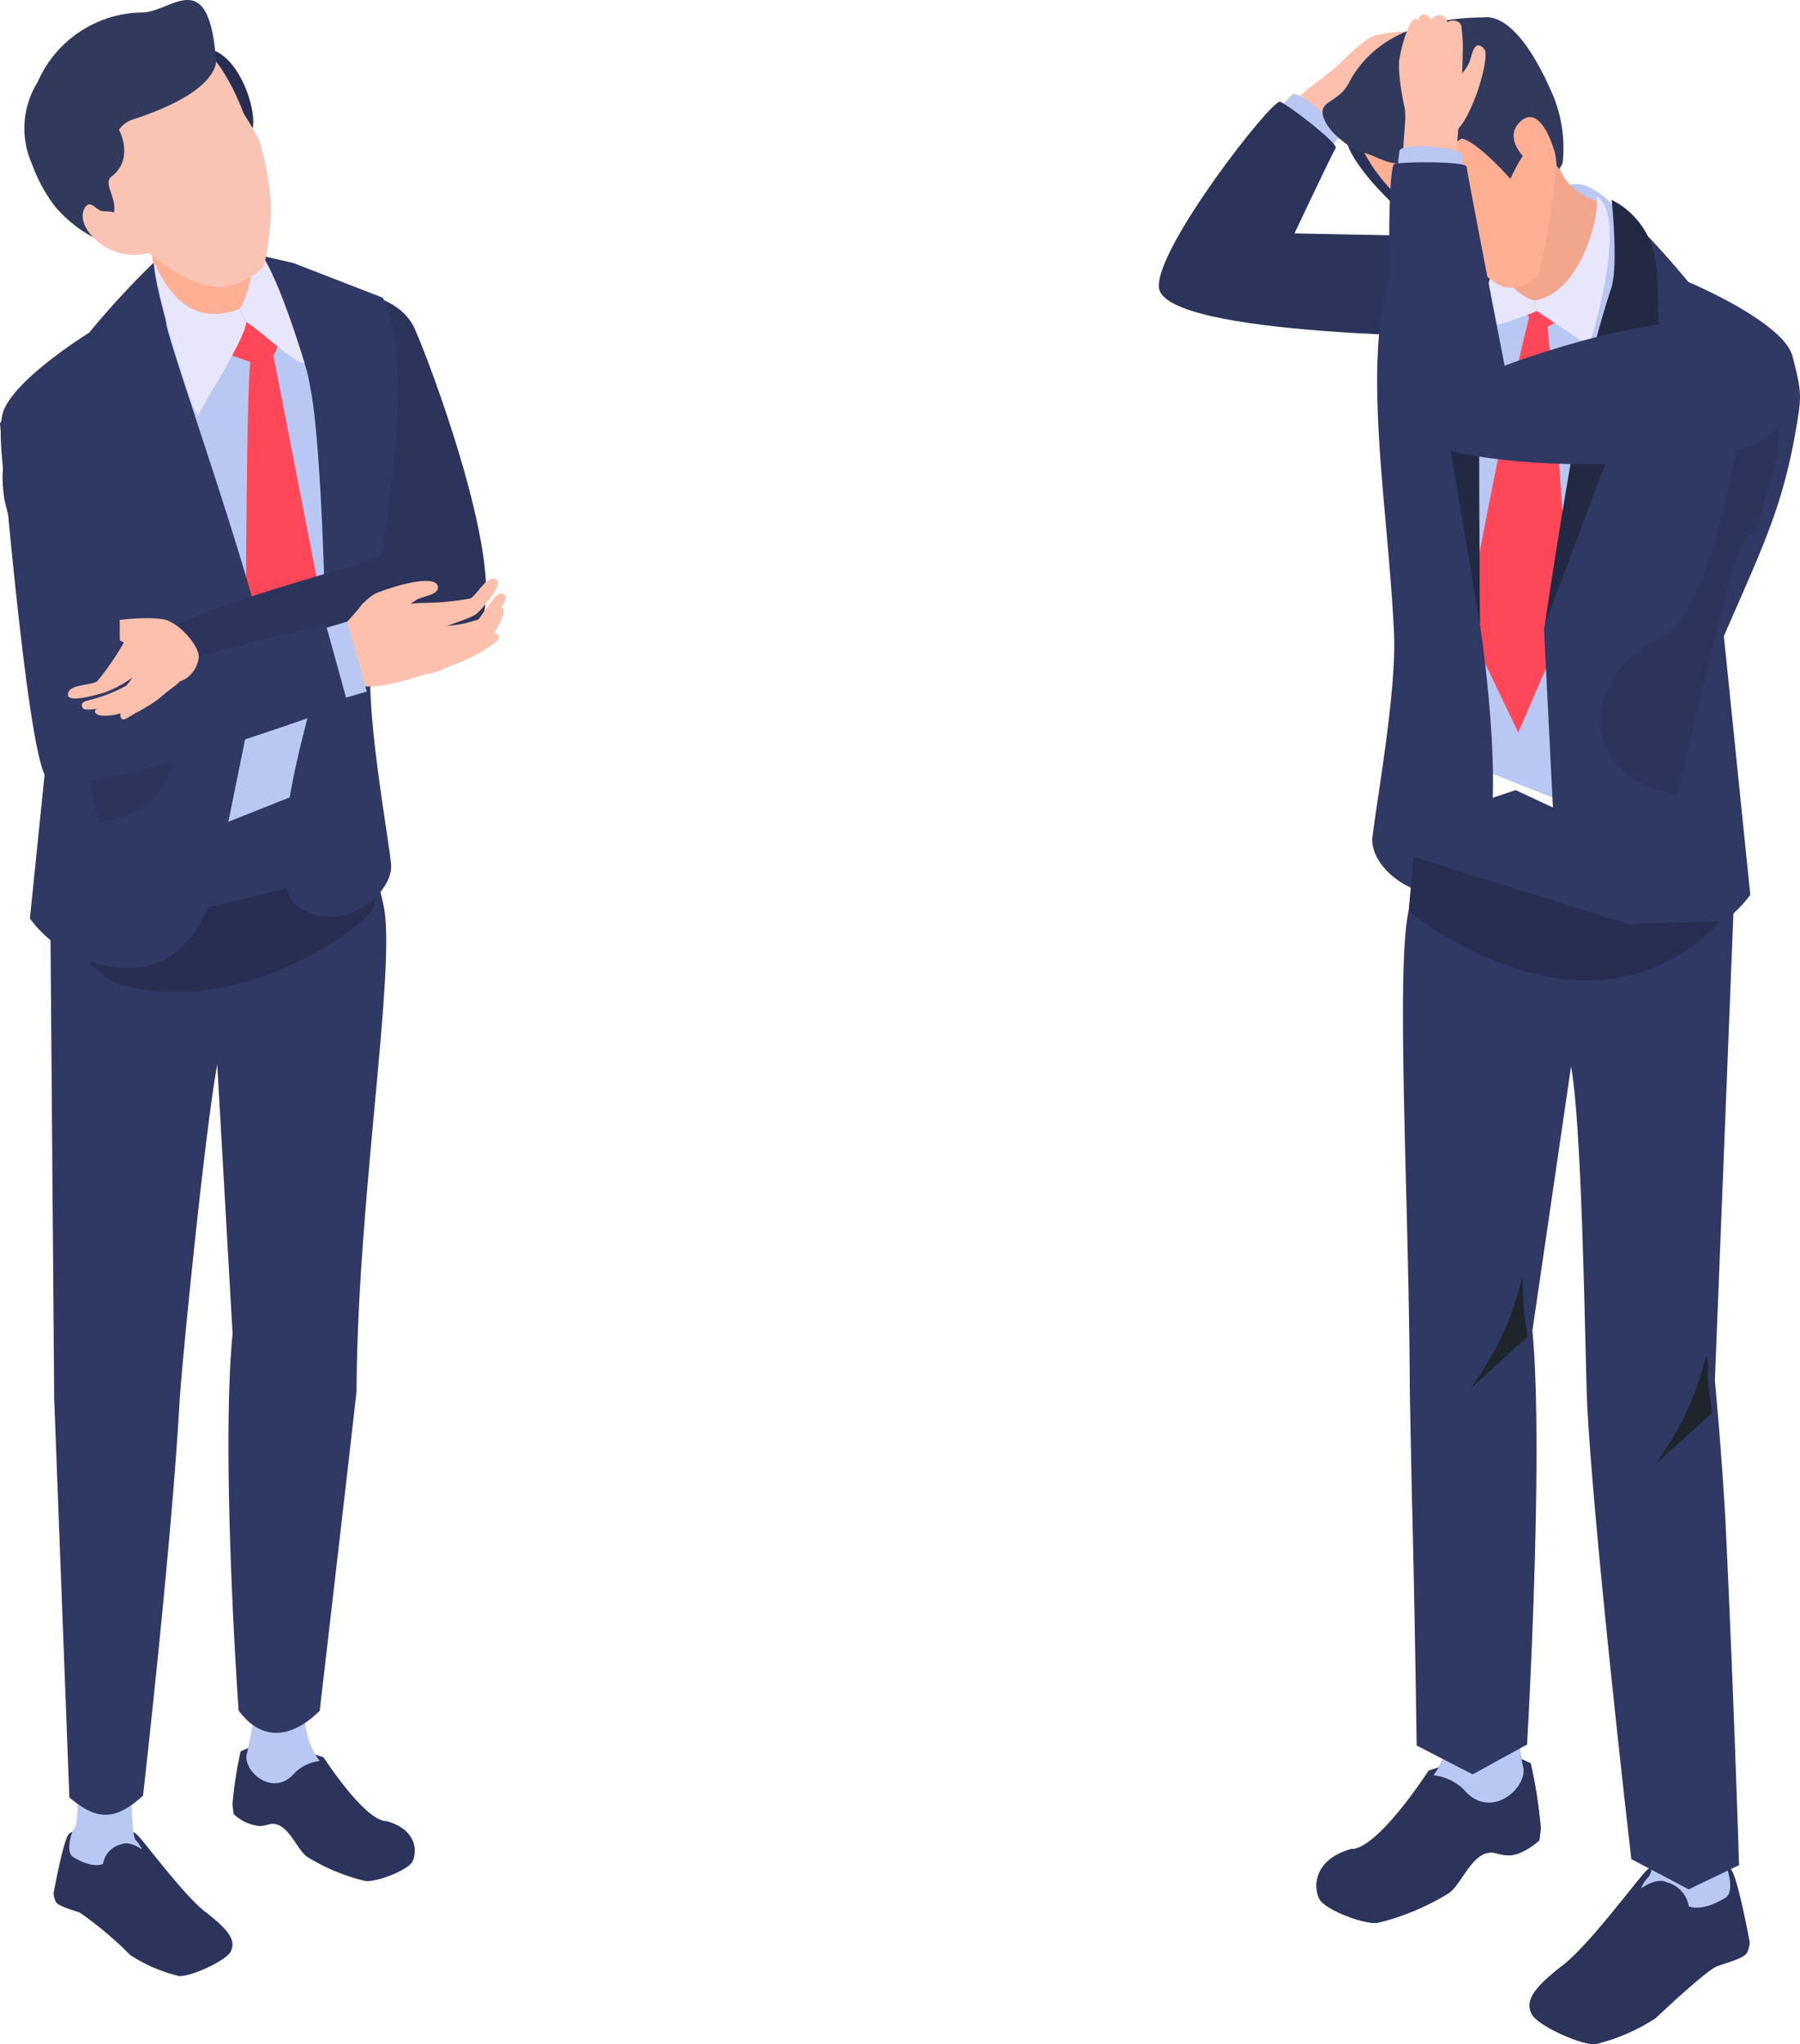 <svg id="グループ_27" data-name="グループ 27" xmlns="http://www.w3.org/2000/svg" xmlns:xlink="http://www.w3.org/1999/xlink" width="154.344" height="175.293" viewBox="0 0 154.344 175.293">
  <defs>
    <clipPath id="clip-path">
      <rect id="長方形_8" data-name="長方形 8" width="154.344" height="175.293" fill="none"/>
    </clipPath>
  </defs>
  <g id="グループ_1" data-name="グループ 1" clip-path="url(#clip-path)">
    <path id="パス_1" data-name="パス 1" d="M143.694,12c1.577.642,7.046-.785,7.267-1.617.352-1.215-1.01-.606-1.51-.5-1.327.268-2.46-.423-3.73-.813-1.65-.506-3.721,2.246-2.028,2.935" transform="translate(-28.169 -1.772)" fill="#fdc0ac"/>
    <path id="パス_2" data-name="パス 2" d="M146.644,3.656a11.364,11.364,0,0,1,2.909-.267c.662.174.8.416.12.637a21.429,21.429,0,0,1-3.215,1.107,4.463,4.463,0,0,1-1.491.239c-.737-.155.851-1.485,1.677-1.715" transform="translate(-28.507 -0.662)" fill="#fdc0ac"/>
    <path id="パス_3" data-name="パス 3" d="M142.1,6.184c-2.205,1.922-4.6,3.19-3.836,4.114a10.988,10.988,0,0,1,.808,2.707s10.952-5.359,10.695-5.882c-.792-1.615-3.518-3.481-4.435-3.4s-2.706,1.93-3.232,2.457" transform="translate(-27.196 -0.733)" fill="#fdc0ac"/>
    <path id="パス_4" data-name="パス 4" d="M147.737,6.59a10.58,10.58,0,0,0,2.995-1.783c.736-.525.589-1.05.07-1.025a6.146,6.146,0,0,0-1.636.5c-1.16.435-3.05-.018-3.248,1.353a1.321,1.321,0,0,0,1.819.959" transform="translate(-28.731 -0.745)" fill="#fdc0ac"/>
    <path id="パス_5" data-name="パス 5" d="M148.343,7.934c1.108-.1,3.387-1.74,3.95-2.374s.032-1.046-.744-.907c0,0-.67.467-1.287.81a5.275,5.275,0,0,0-1.851,1.231c-.52.7-.492,1.138-.068,1.239" transform="translate(-29.146 -0.911)" fill="#fdc0ac"/>
    <path id="パス_6" data-name="パス 6" d="M151.9,6.446c-.781.356-3.162.441-3.658,1.16a3.3,3.3,0,0,0-.48,1.628A12.859,12.859,0,0,0,150.9,8.3a11.132,11.132,0,0,0,1.609-1.137c.489-.4.092-1.036-.61-.716" transform="translate(-29.092 -1.252)" fill="#fdc0ac"/>
    <path id="パス_7" data-name="パス 7" d="M141.551,13.689c.4-.526-3.288-4.012-4.024-3.628-.069.035-1.933,2.007-1.933,2.007-.022.02,4.389,3.665,4.389,3.665l1.568-2.044" transform="translate(-26.698 -1.975)" fill="#b8c8f2"/>
    <path id="パス_8" data-name="パス 8" d="M138.89,14.851c.291-.421-4.353-3.93-4.782-3.991-.777-.112-10.68,12.581-10.374,15.928.391,4.265,27.791,4.248,27.791,4.248l.613-8.555-16.779-.328s3.241-6.88,3.531-7.3" transform="translate(-24.362 -2.138)" fill="#2c345c"/>
    <path id="パス_9" data-name="パス 9" d="M166.84,20.28c2.928,1.967,6.961,7.982,6.961,7.982l-7.775,45.182-12.586-5L152,31.291s4.489-7.557,7.5-8.719,4.416-4.258,7.344-2.291" transform="translate(-29.928 -3.867)" fill="#b8c8f2"/>
    <path id="パス_10" data-name="パス 10" d="M161.936,32.5c-.884-1.416-1.682-2.825-1.12-3.469.675-.776,2.279-2.328,2.164-2.191,1.2,1.4,4.6,2.146,4.336,4.493L163.527,33.3s1.886,20.506,1.631,25.194L161.011,68.1l-4.47-9.318s3.428-18.693,5.4-26.288" transform="translate(-30.823 -5.282)" fill="#fe485a"/>
    <path id="パス_11" data-name="パス 11" d="M160.127,20.934s-4.155,1.263-6.586,2.247a19.445,19.445,0,0,0-4.857,2.731c-3.432,7.864-.842,20.774-.3,32.551.226,4.925-1.52,14.519-1.85,17.451s5.092,6.819,8.6,3.632.61-21.923.61-21.923-.2-18.9-.3-24.8c.715-5.052,4.68-11.892,4.68-11.892" transform="translate(-28.85 -4.122)" fill="#303864"/>
    <path id="パス_12" data-name="パス 12" d="M186.165,34.767c-.757-2.955-8.939-6.386-8.939-6.386a76.971,76.971,0,0,0-6.572-7.035s1.482,4.114.731,6.422-6.536,30.357-6.536,30.357l.979,19.513s1.486,7.715,7.694,7.715a10.887,10.887,0,0,0,9.018-4.415L180.275,58.75c3.468-7.969,5.111-11.223,6.275-18.275.393-2.395.373-2.753-.385-5.708" transform="translate(-32.459 -4.203)" fill="#303864"/>
    <path id="パス_13" data-name="パス 13" d="M184.084,54.5c-.934-.73-2.176,4.062-2.176,4.062s-4.493,18.18-4.383,18.267c-8.641-1.4-8.392-10.06-1.754-13.3,5.194-2.535,6.5-17.628,7.521-18.464,2.78-2.284,3.132-.7,2.783,2.371-.156,1.362-1.991,7.065-1.991,7.065" transform="translate(-33.651 -8.66)" fill="#2c345c"/>
    <path id="パス_14" data-name="パス 14" d="M152.9,27.59c1.309-2.725,8.743-7.522,8.743-7.522S157.125,27.911,157,31.792c-.137,4.35,0,25.661,0,25.661l-3.813-22.6,1.755-3.719Z" transform="translate(-30.105 -3.951)" fill="#232942"/>
    <path id="パス_15" data-name="パス 15" d="M170.675,28.8c.57-2.046,0-7.456,0-7.456a6.91,6.91,0,0,1,3.8,5.61c.182,1.187.222,5.346.222,5.346l-2.857,1.718.878,3.093L164.956,57.7s1.685-11.579,3.37-20.109a80.554,80.554,0,0,1,2.349-8.794" transform="translate(-32.48 -4.203)" fill="#232942"/>
    <path id="パス_16" data-name="パス 16" d="M161.505,23.041c-1.617.162-3.9,9.595-3.9,9.595.981.3,5.224-1.421,5.224-1.421s-.137-.579-.227-.9c-.088-.572-1.08-5.9-1.094-7.272" transform="translate(-31.032 -4.537)" fill="#e8e6fb"/>
    <path id="パス_17" data-name="パス 17" d="M146.12,7.142c-1.315,1.125-2.192,3.914-2.462,5.383-.419,2.281,4.336,6.674,4.894,7.069a21.9,21.9,0,0,0,2.521,1.208s-3.155-15.2-4.953-13.66" transform="translate(-28.281 -1.385)" fill="#2a3157"/>
    <path id="パス_18" data-name="パス 18" d="M154.7,21.823a35.918,35.918,0,0,1,4.162,3.377c.81.867.76,1.444,2.343,2.475s4.157.228,5.258-1.775c.742-1.352,1.723-6.028,1-6.337-4.284-1.536-3.281-4.57-4.033-6.853-1.631-4.943-8.955,5.986-8.73,9.113" transform="translate(-30.46 -2.254)" fill="#f2a68c"/>
    <path id="パス_19" data-name="パス 19" d="M160.091,24.437a3.329,3.329,0,0,1-2.606.735c-.7-.059-4.171-2.9-4.951-3.6s-2.375-2.49-2.375-2.49-1.552-1.356-2.16-1.98c-5.057-5.185-4.064-9.89-1.2-12.328,3.616-3.073,7.576-2.3,10.725-.03,2.418,1.741,4.159,10.2,4.2,10.839.079,1.152-1,8.237-1.64,8.854" transform="translate(-28.438 -0.541)" fill="#ffaf94"/>
    <path id="パス_20" data-name="パス 20" d="M154.969,1.858c-2.8.014-8.853.522-11.508,5.62-.718,1.379-1.953,1.516-2.2,2.191s.406,2.183,2.969,3.675c1.446.219,2.413,1.215,3.961,1.01,1.276-.171,1.489.442,2.4.1.692-.263,2.262-2.3,2.624-2.2,1.417.39,4.1,3.444,4.1,3.444s1.545-3.43,2.282-2.87a13.023,13.023,0,0,1,1.892,2.011,1.15,1.15,0,0,0,.337-.814A11.78,11.78,0,0,0,160.8,8.144c-.746-1.7-3.09-6.65-5.834-6.286" transform="translate(-27.806 -0.362)" fill="#313a5d"/>
    <path id="パス_21" data-name="パス 21" d="M162.222,12.849c1.014-.9,2.083-.029,2.894,2.593.087.281.382,1.875-.1,2.058-.706.267-4.982-2.716-2.792-4.652" transform="translate(-31.82 -2.463)" fill="#ffaf94"/>
    <path id="パス_22" data-name="パス 22" d="M169.14,20.934c.4,1.266-1.189,8.3-5.315,8.964l.226.9,4.472,3s3.527-11.057.616-12.868" transform="translate(-32.257 -4.122)" fill="#e8e6fb"/>
    <path id="パス_23" data-name="パス 23" d="M180.553,199.424c.583.553,1.627,6.271,1.627,6.271a2.8,2.8,0,0,1-.19.8c-.181.49-1.3.8-2.553,1.217-.74.244-3.558,2.822-5.338,4.491a16.568,16.568,0,0,1-5.184,2.226c-1.417,0-4.941-1.654-5.406-2.58-.527-1.046-.084-2.084,2.655-4.18,2.314-1.795,6.292-7.238,7.187-8.132s3.938-.766,3.938-.766,2.682.1,3.265.651" transform="translate(-32.157 -39.137)" fill="#1e252b"/>
    <path id="パス_24" data-name="パス 24" d="M176.384,193.046l5.488-1.458c.218,2.419.038,5.457.394,5.765s1.028,2.577.19,3.1c-.377.234-2,1.189-3.15.74a2.553,2.553,0,0,0-1.923-2.071c-.843-.434-2.177.528-2.177.528a3.175,3.175,0,0,1,.655-.993c.57-.676.655-4.345.522-5.607" transform="translate(-34.498 -37.724)" fill="#1e252b"/>
    <path id="パス_25" data-name="パス 25" d="M158.928,187.954a42.481,42.481,0,0,1,.866,5.59l-.127,1.015s-1.491,1.4-2.808,1.279c-.712-.068-.924-.228-1.284-.234-1.655-.028-2.484,2.533-3.613,3.44a21,21,0,0,1-6.169,2.587c-1.169.149-4.517-1.128-4.982-2.054-.526-1.046-.47-3.361,2.706-4.261,2.292.063,6.662-6.728,6.662-6.728L156,186.644Z" transform="translate(-27.676 -36.75)" fill="#1e252b"/>
    <path id="パス_26" data-name="パス 26" d="M154.285,180.486c2.74-1.489,2.359-2.833,5.1-.524l1.319,6.6c.614,1.785-2.693,4.845-5.02,2.117a4.4,4.4,0,0,0-2.631-1.26,7.917,7.917,0,0,0,1.233-6.933" transform="translate(-30.136 -35.19)" fill="#1e252b"/>
    <path id="パス_27" data-name="パス 27" d="M180.553,199.424c.583.553,1.627,6.271,1.627,6.271a2.8,2.8,0,0,1-.19.8c-.181.49-1.3.8-2.553,1.217-.74.244-3.558,2.822-5.338,4.491a16.568,16.568,0,0,1-5.184,2.226c-1.417,0-4.941-1.654-5.406-2.58-.527-1.046-.084-2.084,2.655-4.18,2.314-1.795,6.292-7.238,7.187-8.132s3.938-.766,3.938-.766,2.682.1,3.265.651" transform="translate(-32.157 -39.137)" fill="#2c345c"/>
    <path id="パス_28" data-name="パス 28" d="M176.384,193.046l5.488-1.458c.218,2.419.038,5.457.394,5.765s1.028,2.577.19,3.1c-.377.234-2,1.189-3.15.74a2.553,2.553,0,0,0-1.923-2.071c-.843-.434-2.177.528-2.177.528a3.175,3.175,0,0,1,.655-.993c.57-.676.655-4.345.522-5.607" transform="translate(-34.498 -37.724)" fill="#b8c8f2"/>
    <path id="パス_29" data-name="パス 29" d="M158.928,187.954a42.481,42.481,0,0,1,.866,5.59l-.127,1.015s-1.491,1.4-2.808,1.279c-.712-.068-.924-.228-1.284-.234-1.655-.028-2.484,2.533-3.613,3.44a21,21,0,0,1-6.169,2.587c-1.169.149-4.517-1.128-4.982-2.054-.526-1.046-.47-3.361,2.706-4.261,2.292.063,6.662-6.728,6.662-6.728L156,186.644Z" transform="translate(-27.676 -36.75)" fill="#2c345c"/>
    <path id="パス_30" data-name="パス 30" d="M154.285,180.486c2.74-1.489,2.359-2.833,5.1-.524l1.319,6.6c.614,1.785-2.693,4.845-5.02,2.117a4.4,4.4,0,0,0-2.631-1.26,7.917,7.917,0,0,0,1.233-6.933" transform="translate(-30.136 -35.19)" fill="#b8c8f2"/>
    <path id="パス_31" data-name="パス 31" d="M177.5,148.113c-.3-6.206-.961-13.115-.961-13.115L178.2,93.141l-18.743-8.779-6.916,2.3a70.115,70.115,0,0,0-2.262,8.066c-1.12,4.975.039,25.037.1,40.919,0,.271.141,7.746.21,10.476.222,8.678.378,20.166.378,20.166l4.8,2.475,4.669-2.562s1.46-25.048.455-35.479l3.314-22.653c1.012,5.47,1.211,25.845,1.4,29.287.663,11.871,3.77,38.676,3.77,38.676l4.916,2.59,4.321-2.077s-.441-14.326-1.116-28.438" transform="translate(-29.494 -16.611)" fill="#303864"/>
    <path id="パス_32" data-name="パス 32" d="M181.18,144.351c-.114.5-.071.389.015.3.044.849,0,1.714.084,2.547.061.614.172,1.214.249,1.83.08.646.13.558-.322.939-.6.505-4.472,4.031-4.472,4.031a38.867,38.867,0,0,0,2.078-3.294,26.213,26.213,0,0,0,2.368-6.348" transform="translate(-34.799 -28.423)" fill="#1e252b"/>
    <path id="パス_33" data-name="パス 33" d="M161.474,136.218c-.115.5-.07.389.015.3.045.849,0,1.714.084,2.547.061.614.172,1.214.248,1.83.081.646.131.558-.322.939-.6.505-4.471,4.031-4.471,4.031s1.455-2.08,2.078-3.294a26.211,26.211,0,0,0,2.367-6.348" transform="translate(-30.919 -26.821)" fill="#1e252b"/>
    <path id="パス_34" data-name="パス 34" d="M177.1,97.068c-11.417,11.806-26.7-.934-26.7-.934l.422-4.647,18.426,5.765s8.282-.3,7.852-.185" transform="translate(-29.613 -18.014)" fill="#272e52"/>
    <path id="パス_35" data-name="パス 35" d="M154.947,12.177c1.373-1.007,3.024-6.412,2.433-7.036-.851-.937-1.046.542-1.222,1.021-.467,1.271-1.65,1.873-2.647,2.75-1.3,1.14-.038,4.346,1.436,3.265" transform="translate(-30.12 -0.952)" fill="#fdc0ac"/>
    <path id="パス_36" data-name="パス 36" d="M149.371,5.789a11,11,0,0,1,.934-3.3c.4-.743.791-.572.887.165a23.569,23.569,0,0,1,0,3.235c-.025.611-1.748.793-1.816-.1" transform="translate(-29.411 -0.396)" fill="#fdc0ac"/>
    <path id="パス_37" data-name="パス 37" d="M149.847,10.034c.31,1.281-.712,5.063.527,5.367.591.145,3.7.788,3.7.788s1.177-12.136.6-12.191c-1.791-.172-4.754.714-5.162,1.538s.169,3.774.343,4.5" transform="translate(-29.409 -0.783)" fill="#fdc0ac"/>
    <path id="パス_38" data-name="パス 38" d="M152.828,4.55c-.12-1.545-.2-1.226-.267-2.13s-.838-1.1-1.09-.639a6.182,6.182,0,0,0-.258,1.694c-.238,1.216,1.5,1.729,1.614,1.075" transform="translate(-29.77 -0.304)" fill="#fdc0ac"/>
    <path id="パス_39" data-name="パス 39" d="M154.027,6.739c.5-1,.295-3.8.049-4.608s-1.21-.6-1.5.132a9.142,9.142,0,0,0-.209,1.462,6.146,6.146,0,0,0,.638,2.307c.321.807.711,1.016,1.019.708" transform="translate(-30.001 -0.317)" fill="#fdc0ac"/>
    <path id="パス_40" data-name="パス 40" d="M154.172,2.765a5.681,5.681,0,0,0,.194,2.775c.148.336.436,1.011.8,1.14a5.175,5.175,0,0,0,.6-2.038,11.2,11.2,0,0,0-.126-1.965c-.083-.626-1.364-.676-1.459.088" transform="translate(-30.341 -0.433)" fill="#fdc0ac"/>
    <path id="パス_41" data-name="パス 41" d="M154.755,16.39c0-.663-5.056-1.161-5.4-.407-.033.071-.3,2.771-.3,2.771,0,.03,5.715.213,5.715.213s-.007-1.914-.01-2.576" transform="translate(-29.348 -3.073)" fill="#b8c8f2"/>
    <path id="パス_42" data-name="パス 42" d="M154.966,17.718c-.027-.511-5.847-.443-6.225-.23-.683.388-.759,20.6,1.532,23.056,2.919,3.134,21.735,3.595,29.38.959,2.749-.948,6.353-7.436-.056-9.958s-21.378,3.228-21.378,3.228-3.225-16.544-3.253-17.055" transform="translate(-29.204 -3.412)" fill="#303864"/>
    <path id="パス_43" data-name="パス 43" d="M7.039,195.676c-.474.449-1.323,5.1-1.323,5.1a2.283,2.283,0,0,0,.154.65c.148.4,1.055.654,2.077.99a30.38,30.38,0,0,1,4.34,3.652,13.481,13.481,0,0,0,4.215,1.809c1.152,0,4.017-1.345,4.4-2.1.428-.851.069-1.7-2.159-3.4-1.882-1.459-5.117-5.884-5.844-6.612s-3.2-.623-3.2-.623-2.18.081-2.654.53" transform="translate(-1.125 -38.423)" fill="#2c345c"/>
    <path id="パス_44" data-name="パス 44" d="M12.861,188.067l-4.586.392c-.177,1.967-.1,5.039-.394,5.289s-.836,2.1-.154,2.519c.306.19,1.623.967,2.56.6a2.075,2.075,0,0,1,1.564-1.684c.686-.353,1.77.43,1.77.43a2.6,2.6,0,0,0-.532-.808c-.464-.549-.337-5.712-.228-6.739" transform="translate(-1.457 -37.03)" fill="#b8c8f2"/>
    <path id="パス_45" data-name="パス 45" d="M25.519,186.736a34.493,34.493,0,0,0-.7,4.545l.1.826a3.725,3.725,0,0,0,2.283,1.039c.579-.055.752-.186,1.044-.19,1.346-.022,2.02,2.06,2.938,2.8a17.041,17.041,0,0,0,5.016,2.1c.951.121,3.673-.917,4.051-1.669.427-.851.382-2.733-2.2-3.465-1.864.051-5.417-5.471-5.417-5.471l-4.736-1.58Z" transform="translate(-4.886 -36.559)" fill="#2c345c"/>
    <path id="パス_46" data-name="パス 46" d="M31.588,180.664c-2.228-1.21-1.918-2.3-4.146-.426L26.369,185.6c-.5,1.451,2.189,3.939,4.081,1.721A3.578,3.578,0,0,1,32.59,186.3a6.439,6.439,0,0,1-1-5.637" transform="translate(-5.18 -35.29)" fill="#b8c8f2"/>
    <path id="パス_47" data-name="パス 47" d="M7,170.56c2.208,1.853,3.8,2.155,6.318-.157,0,0,2.441-21.439,3.12-33.592.2-3.524,2.206-23.508,3.243-29.108l1.315,23.086c-1.028,10.677.516,32.308.516,32.308,2.021,2.755,4.613,2.351,6.956.03,0,0,3.159-27.185,3.16-27.461.057-16.259,3.453-36.527,2.307-41.62a72.03,72.03,0,0,0-2.315-8.258l-7.08-2.356L5.348,92.418,5.7,136.373Z" transform="translate(-1.053 -16.428)" fill="#303864"/>
    <path id="パス_48" data-name="パス 48" d="M5.676,97.132c2.477,2.561,3.6,4.955,6.242,5.623,9.84,2.483,20.155-4.812,21.09-6.578a6.65,6.65,0,0,0,.6-3.769l-19.9,4.913s-8.478-.305-8.037-.189" transform="translate(-1.114 -18.195)" fill="#272e52"/>
    <path id="パス_49" data-name="パス 49" d="M41.237,34.186c1.144,2.441,7.67,19.723,5.837,24.94L39.432,56.06,29.74,37.293l-.715-5.6c.748-1,10.119-1.976,12.212,2.49" transform="translate(-5.715 -6.074)" fill="#2c345c"/>
    <path id="パス_50" data-name="パス 50" d="M17.235,26.13c-2.8,1.88-6.654,7.629-6.654,7.629l7.431,43.184,12.03-4.78,1.381-35.51s-4.291-7.223-7.169-8.334-4.22-4.07-7.019-2.19" transform="translate(-2.083 -5.025)" fill="#b8c8f2"/>
    <path id="パス_51" data-name="パス 51" d="M25.572,26.755l4.617,1.068L37.865,30.8c3.28,7.516-.551,20.566-1.069,31.823C36.579,67.331,38.249,76.5,38.564,79.3s-4.867,6.518-8.223,3.473,2.652-21.408,2.652-21.408S32.736,43.6,31.6,38.286c-.683-4.829-6.033-11.531-6.033-11.531" transform="translate(-5.035 -5.268)" fill="#303864"/>
    <path id="パス_52" data-name="パス 52" d="M28.152,36.727a2.037,2.037,0,0,0-.32-2.762c-.51-.5-2.482-2.164-2.482-2.164L23.94,36.515l2.237.793c-.364,2.968-.374,23.829-.374,23.829l4.231,5.08,2.614-6.43Z" transform="translate(-4.714 -6.262)" fill="#fe485a"/>
    <path id="パス_53" data-name="パス 53" d="M.236,40.842c.724-2.825,7.425-6.97,7.425-6.97a73.713,73.713,0,0,1,6.281-6.724,37.628,37.628,0,0,0,.357,6.133c.66,3.026,9.671,28.292,8.155,28.453l-3.9,19.217s-1.42,7.374-7.355,7.374a10.4,10.4,0,0,1-8.619-4.219L4.746,62.9C1.431,55.282-.489,43.667.236,40.842" transform="translate(-0.016 -5.345)" fill="#303864"/>
    <path id="パス_54" data-name="パス 54" d="M2.282,58.836c.893-.7,2.08,3.883,2.08,3.883S8.657,80.094,8.551,80.178c8.258-1.334,8.021-9.616,1.676-12.712C5.263,65.042,4.011,50.617,3.039,49.818.382,47.636.045,49.153.38,52.084c.149,1.3,1.9,6.752,1.9,6.752" transform="translate(-0.054 -9.606)" fill="#2c345c"/>
    <path id="パス_55" data-name="パス 55" d="M8.761,67.278a9.657,9.657,0,0,0,2.9.437s2.428,1.564,3.7,1.477c1.037-.071,1.9-2.21.9-2.894-1.166-.792-8.62.187-7.5.98" transform="translate(-1.702 -12.996)" fill="#fdc0ac"/>
    <path id="パス_56" data-name="パス 56" d="M18.506,64.8c2.5-1.553,14.932-5.055,14.932-5.055,5.668-1.462,12.888-7.961,11.3,4.475-3.416,4.35-24.915,6.325-26.043,5.824S16,66.358,18.506,64.8" transform="translate(-3.38 -11.174)" fill="#2c345c"/>
    <path id="パス_57" data-name="パス 57" d="M37.427,67.234a4.3,4.3,0,0,1,2.113-4.11c.535-.271,5.24-1.931,5.384-.565.068.646-1.332.809-1.765,1.042a7.459,7.459,0,0,0-2.584,2.706c-.908,1.392-1.719,1.267-3.148.926" transform="translate(-7.369 -12.213)" fill="#fdc0ac"/>
    <path id="パス_58" data-name="パス 58" d="M42.7,64.383c.3-.589,1.764-.479,2.427-.528a22.01,22.01,0,0,0,3.587-.376c.664-.467,1.363-1.959,2.141-1.642s-1.019,2.354-1.5,2.844-2,.852-3.148,1.371a10.1,10.1,0,0,1-2.569.469,1.333,1.333,0,0,1-.981-2.063c.141.051.186.138.042-.075" transform="translate(-8.354 -12.167)" fill="#fdc0ac"/>
    <path id="パス_59" data-name="パス 59" d="M37.99,64.461c-.647.985-3.028,3.04-2.753,4.237.131.571.443,2.213.92,2.5a8.507,8.507,0,0,0,3.658.231,30.215,30.215,0,0,0,3.55-.932s1.1-.628.93-1.377a11.724,11.724,0,0,0-.394-1.667,4.9,4.9,0,0,0-4.365-2.727c-1.144.014-1-.735-1.546-.271" transform="translate(-6.934 -12.663)" fill="#fdc0ac"/>
    <path id="パス_60" data-name="パス 60" d="M45.8,68.513a37.635,37.635,0,0,0,4.462-1.566c-.143-.021,1.983-2.961,1.786-3.318-.253-.459-.647-.24-.9.044-.435.493-1.43,1.925-1.43,1.925s-.619.177-1.087.308c-1.149.323-4.2.239-4.5,1.537a1.272,1.272,0,0,0,1.667,1.07" transform="translate(-8.69 -12.476)" fill="#fdc0ac"/>
    <path id="パス_61" data-name="パス 61" d="M45.731,69.138c1.045.243,5.2-1.007,5.209-1.558,0,0,1.47-1.944,1.172-2.568S50.2,66.753,50.2,66.753a12.955,12.955,0,0,1-1.964.705,5.073,5.073,0,0,0-2.065.567c-.685.48-.794.892-.437,1.112" transform="translate(-8.965 -12.78)" fill="#fdc0ac"/>
    <path id="パス_62" data-name="パス 62" d="M49.4,68.656c-.778.277-2.846.252-3.382.9a3.19,3.19,0,0,0-.594,1.523c.018.146,1.192-.212,1.348-.313a16.555,16.555,0,0,1,1.545-.624,16.558,16.558,0,0,0,2.1-1.059c.5-.342,1.67-.95,1.185-1.361s-1.505.683-2.2.932" transform="translate(-8.943 -13.317)" fill="#fdc0ac"/>
    <path id="パス_63" data-name="パス 63" d="M35.3,73.18l2.767-.81-1.67-6-2.767.81Z" transform="translate(-6.621 -13.068)" fill="#b8c8f2"/>
    <path id="パス_64" data-name="パス 64" d="M27.934,62.164l1.884,6.821S5.569,78.036,3.893,75.193,0,44.919,0,44.919c3.179-3.806,10.179,4,10.179,4l.116,17.6Z" transform="translate(0 -8.639)" fill="#303864"/>
    <path id="パス_65" data-name="パス 65" d="M13.455,66.79c-.659-.028-1.279,1.305-1.646,1.861A21.838,21.838,0,0,1,9.731,71.6c-.732.352-2.375.234-2.478,1.067s2.463.051,3.125-.128a10.04,10.04,0,0,0,2.736-1.547,12.452,12.452,0,0,0,1.75-2.335,1.333,1.333,0,0,0-1.322-1.864c-.024.148.029.23-.086,0" transform="translate(-1.427 -13.149)" fill="#fdc0ac"/>
    <path id="パス_66" data-name="パス 66" d="M20.074,69.357a2.561,2.561,0,0,1-1.126,1.882s-1.085.653-1.656.14a11.8,11.8,0,0,1-1.262-1.158,2.524,2.524,0,0,1,.693-3.959c1.038-.481,3.351,1.953,3.351,3.1" transform="translate(-3.027 -13.035)" fill="#fdc0ac"/>
    <path id="パス_67" data-name="パス 67" d="M15.9,70.936a20.986,20.986,0,0,1-3.544,2.915c-.514.221-3.315.8-3.53.455-.278-.445.147-.614.517-.694a12.964,12.964,0,0,0,3.183-1.229c.842-.846,1.974-3.8,3.255-3.425a1.273,1.273,0,0,1,.12,1.977" transform="translate(-1.72 -13.572)" fill="#fdc0ac"/>
    <path id="パス_68" data-name="パス 68" d="M16.459,71.3c-.3,1.03-3.419,4.048-3.9,3.786,0,0-1.98.571-2.378.006s2.146-.852,2.146-.852,1.01-1.056,1.448-1.576a5.082,5.082,0,0,1,1.5-1.526c.754-.363,1.167-.257,1.185.162" transform="translate(-1.996 -13.964)" fill="#fdc0ac"/>
    <path id="パス_69" data-name="パス 69" d="M14.3,74.284c.622-.544,1.609-2.361,2.438-2.511a3.188,3.188,0,0,1,1.62.226c.119.087-.767.936-.931,1.023a16.5,16.5,0,0,0-1.3,1.043,15.05,15.05,0,0,1-1.914,1.175c-.544.271-1.226.937-1.348.312s.875-.78,1.434-1.268" transform="translate(-2.532 -14.128)" fill="#fdc0ac"/>
    <path id="パス_70" data-name="パス 70" d="M26.573,26.37c1.527-.312,4.58,9.97,4.578,9.97-1.034-.066-3.514-2.611-5.009-3.541l-.571-1.114c-.083-.549,1.381-4.051,1-5.315" transform="translate(-5.034 -5.191)" fill="#e8e6fb"/>
    <path id="パス_71" data-name="パス 71" d="M21.613,5.21c3.107-.192,4.919,5.8,4.205,7.092" transform="translate(-4.256 -1.025)" fill="#272e52"/>
    <path id="パス_72" data-name="パス 72" d="M16.219,26.98c.226,3.657,5.726,6.9,7.511,4.692.685-.848.987-3.022,1.176-3.59.44-1.323-8.781-2.623-8.687-1.1" transform="translate(-3.193 -5.177)" fill="#ffaf94"/>
    <path id="パス_73" data-name="パス 73" d="M14.406,22.652c-1.044-1.6-1.167-1.057-2.924-2.359a9.452,9.452,0,0,1-3.7-6.911c-.073-2.913-.153-3.665,1.546-6.161s5.8-2.374,7.315-2.816c3.028-.887,5.391,5.157,5.787,6.2A24.493,24.493,0,0,1,23.758,12.9a23.946,23.946,0,0,1,.959,4.959,20.34,20.34,0,0,1-.583,5.854,5.933,5.933,0,0,1-3.689,1.753c-2.175-.109-4.01-1.2-6.039-2.816" transform="translate(-1.526 -0.85)" fill="#fac4b4"/>
    <path id="パス_74" data-name="パス 74" d="M3.261,14.078A7.509,7.509,0,0,1,3.74,7.042a9.927,9.927,0,0,1,9.083-5.977c2.415-.121,5.444-3.881,6.163,3.5,0,0,1.4,2.892-7,5.659a2.306,2.306,0,0,0-1.268.9s1.363,2.5-.66,4.034c-.831.628.9,2.276,0,3.533-.214.3.774.585,1.791,1.8a5.913,5.913,0,0,0,.857.807s-3.938.5-7.472-3.59a13.652,13.652,0,0,1-1.976-3.635" transform="translate(-0.515 0)" fill="#313a5d"/>
    <path id="パス_75" data-name="パス 75" d="M10.964,25.585a4.862,4.862,0,0,0,3.756.341c.574-.2.149-1.342-1.038-1.264-.4.027-.924-1.275-1.578-1.827s-1.444-.355-1.712-.459c-.537-.206-.985-1.038-1.434-.159s.239,2.38,2.007,3.367" transform="translate(-1.737 -4.297)" fill="#fac4b4"/>
    <path id="パス_76" data-name="パス 76" d="M16.479,28.085c1.414,3.1,3.548,5.345,7.3,3.94l.571,1.113c.024,1.333-4.049,7.6-4.06,7.991-.323.818-4.039-11.445-3.812-13.044" transform="translate(-3.243 -5.53)" fill="#e8e6fb"/>
  </g>
</svg>
